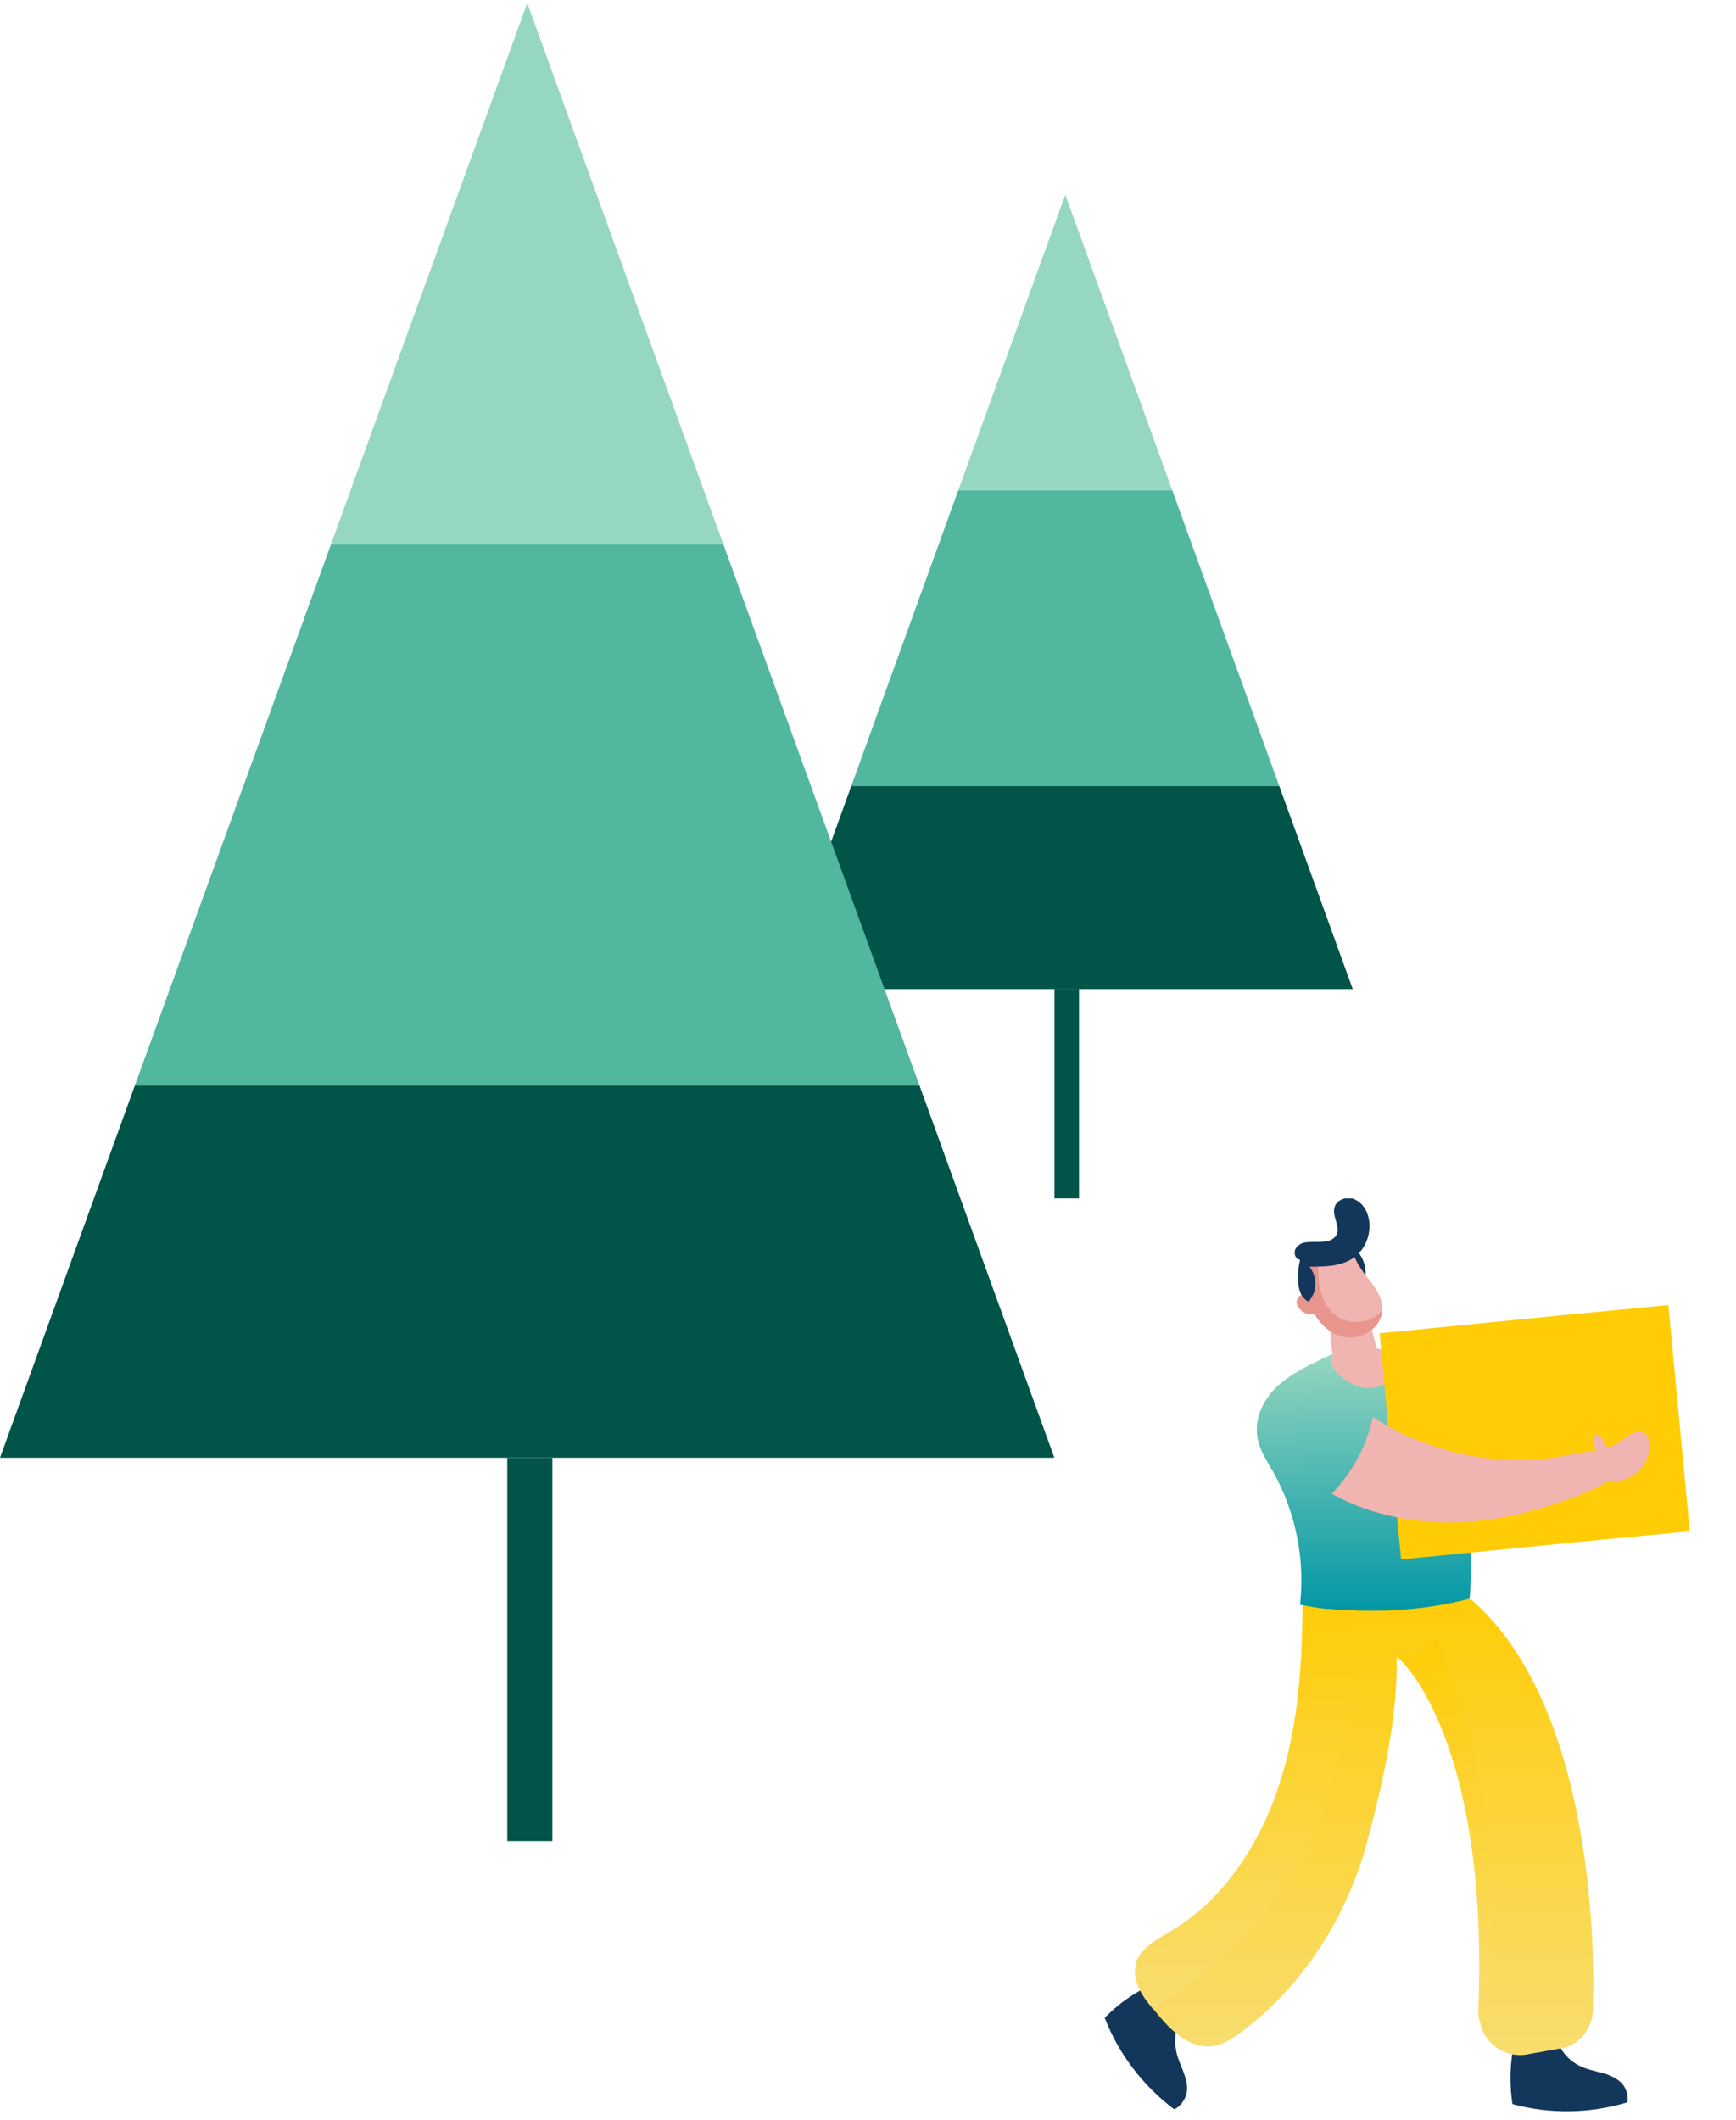 <svg width="154" height="188" viewBox="0 0 154 188" fill="none" xmlns="http://www.w3.org/2000/svg">
<g clip-path="url(#clip0_185_8782)">
<path d="M95.719 87.709H93.538V106.274H95.719V87.709Z" fill="#015448"/>
<path d="M69 87.709H120L113.478 69.691H75.522L69 87.709Z" fill="#015448"/>
<path d="M75.522 69.691H113.478L103.991 43.482H85.009L75.522 69.691Z" fill="#51B79F"/>
<path d="M94.503 17.274L85.01 43.482H103.991L94.503 17.274Z" fill="#96D7BF"/>
</g>
<g clip-path="url(#clip1_185_8782)">
<path d="M134.548 180.385C133.94 182.429 133.864 184.548 134.168 186.592C137.511 187.501 141.083 187.425 144.35 186.441C144.502 185.835 144.198 185.002 143.742 184.624C143.21 184.17 142.602 183.943 141.994 183.791C141.386 183.64 140.703 183.488 140.095 183.186C138.727 182.504 137.891 181.066 137.891 179.552C136.751 179.703 135.688 180.233 134.548 180.385Z" fill="#13375B"/>
<path d="M103.243 175.54C101.267 176.297 99.444 177.433 98 178.947C99.216 182.126 101.419 185.003 104.155 187.047C104.763 186.819 105.218 186.062 105.294 185.457C105.37 184.776 105.142 184.17 104.915 183.564C104.687 182.959 104.383 182.353 104.307 181.672C104.003 180.233 104.687 178.644 105.978 177.811C105.066 176.903 104.079 176.373 103.243 175.54Z" fill="#13375B"/>
<path d="M141.311 178.265C141.235 180.006 140.019 181.445 138.347 181.672L135.384 182.202C133.408 182.505 131.585 181.142 131.281 179.249C131.281 179.022 131.205 178.795 131.281 178.568C132.193 157.599 126.342 148.742 123.91 146.774C123.986 152.376 122.695 158.053 121.251 163.428C119.427 170.165 115.476 176.221 110.081 180.233C109.322 180.763 108.562 181.293 107.65 181.445C106.586 181.596 105.522 181.218 104.611 180.536C103.699 179.855 103.015 179.022 102.331 178.19C101.419 177.13 100.507 175.767 100.811 174.329C101.115 172.89 102.635 172.133 103.851 171.376C108.562 168.651 111.829 163.655 113.577 158.28C115.324 152.905 115.628 147.152 115.628 141.475C116.16 141.323 116.768 141.247 117.3 141.172C119.199 140.793 121.023 140.642 122.923 140.49L130.521 141.853C140.855 150.862 141.539 171.074 141.311 178.265Z" fill="url(#paint0_linear_185_8782)"/>
<path d="M102.255 178.114C101.343 177.054 100.431 175.691 100.735 174.253C101.039 172.815 102.559 172.058 103.775 171.301C108.485 168.575 111.753 163.579 113.5 158.204C115.248 152.83 115.552 147.076 115.552 141.399C116.084 141.247 116.692 141.172 117.224 141.096L119.731 142.761C119.655 142.761 123.074 166.153 102.255 178.114Z" fill="url(#paint1_linear_185_8782)"/>
<path d="M122.391 120.808C121.023 120.884 119.731 121.111 118.44 121.489C118.364 121.489 118.288 121.489 118.288 121.565C118.288 121.489 118.288 121.338 118.288 121.262C118.288 120.884 118.212 120.581 118.212 120.203C118.06 118.991 117.984 117.78 117.832 116.569C117.756 116.19 117.756 115.812 117.68 115.358C118.744 116.342 119.959 116.796 121.403 116.72C121.631 117.704 121.935 118.764 122.163 119.748C122.163 120.051 122.239 120.43 122.391 120.808Z" fill="#F0B5B1"/>
<path d="M130.369 141.778C127.709 142.459 124.898 142.837 121.935 142.837C121.175 142.837 120.415 142.837 119.655 142.762C119.503 142.762 119.351 142.762 119.199 142.762C118.743 142.762 118.287 142.686 117.832 142.61C116.996 142.535 116.236 142.383 115.4 142.232C115.856 138.22 115.02 134.056 113.045 130.498C112.437 129.438 111.753 128.454 111.601 127.243C111.373 125.578 112.209 123.912 113.5 122.777C114.716 121.717 116.236 121.036 117.68 120.354C117.756 120.354 117.756 120.279 117.832 120.279C118.287 120.051 118.819 119.9 119.351 119.824C120.947 119.446 122.695 119.597 124.214 120.279C124.442 120.43 124.746 120.506 124.974 120.657C126.342 121.49 127.33 122.777 128.013 124.215C128.697 125.653 129.153 127.167 129.457 128.757C129.837 130.347 130.065 132.012 130.217 133.602C130.293 134.208 130.369 134.813 130.369 135.494C130.369 135.722 130.369 135.949 130.445 136.176C130.521 137.993 130.521 139.885 130.369 141.778Z" fill="url(#paint2_linear_185_8782)"/>
<path d="M123.759 121.944C123.227 122.776 122.163 123.155 121.175 123.079C120.187 123.004 119.276 122.398 118.592 121.717C118.516 121.641 118.516 121.641 118.44 121.565C118.364 121.49 118.288 121.414 118.212 121.262C117.984 120.96 117.832 120.657 117.68 120.354C117.756 120.354 117.756 120.278 117.832 120.278C117.908 120.203 118.06 120.203 118.136 120.127C118.516 119.976 118.896 119.824 119.352 119.748C120.263 119.521 121.175 119.521 122.163 119.597C122.847 119.673 123.607 119.9 124.215 120.203C124.215 120.884 124.063 121.49 123.759 121.944Z" fill="#F0B5B1"/>
<path d="M120.339 110.892C121.023 111.573 121.327 112.708 121.023 113.693C120.491 113.465 120.035 113.087 119.807 112.557C119.655 112.33 119.579 112.027 119.655 111.724C119.807 111.422 120.111 111.043 120.339 110.892Z" fill="#13375B"/>
<path d="M122.619 116.191C122.619 116.191 122.619 116.266 122.619 116.191C122.543 117.629 121.023 118.689 119.656 118.613C118.288 118.537 116.996 117.478 116.464 116.191C115.856 114.904 115.78 113.465 115.932 112.103C116.236 111.876 116.54 111.649 116.92 111.497C117.908 110.892 119.048 110.362 120.035 110.135C119.808 111.27 120.567 112.33 121.251 113.238C121.935 114.071 122.695 115.055 122.619 116.191Z" fill="#F0B5B1"/>
<path d="M116.236 115.131C116.16 114.828 115.78 114.676 115.476 114.828C115.172 114.903 115.021 115.282 115.021 115.509C115.021 115.812 115.248 116.039 115.476 116.266C115.856 116.569 116.388 116.645 116.844 116.417C116.692 116.039 116.388 115.585 116.236 115.131Z" fill="#E8958E"/>
<path d="M122.619 116.191C122.619 116.191 122.619 116.266 122.619 116.191C122.543 117.629 121.023 118.689 119.656 118.613C118.288 118.537 116.996 117.477 116.464 116.191C115.856 114.904 115.78 113.465 115.932 112.103C116.236 111.876 116.54 111.648 116.92 111.497C116.92 111.573 116.92 111.724 116.92 111.8C116.92 112.557 116.92 113.39 117.072 114.147C117.224 114.904 117.528 115.661 118.06 116.266C118.744 117.023 119.884 117.402 120.947 117.175C121.555 117.099 122.163 116.72 122.619 116.191Z" fill="#E8958E"/>
<path d="M116.084 115.433C116.464 114.979 116.692 114.449 116.692 113.919C116.692 113.39 116.54 112.784 116.16 112.33C117.452 112.33 118.895 112.33 120.035 111.573C121.251 110.74 121.783 109.075 121.327 107.712C121.099 107.031 120.643 106.501 119.959 106.274C119.275 106.122 118.439 106.501 118.363 107.182C118.211 107.939 118.895 108.772 118.591 109.453C118.439 109.756 118.135 109.983 117.755 110.059C117.376 110.134 117.072 110.134 116.692 110.134C116.312 110.134 115.932 110.134 115.628 110.21C115.324 110.286 114.944 110.589 114.868 110.891C114.792 111.27 114.944 111.648 115.324 111.724C115.172 112.405 115.096 113.162 115.172 113.844C115.248 114.525 115.476 115.131 116.084 115.433Z" fill="#13375B"/>
<path d="M130.369 135.494C128.925 135.721 127.406 135.949 125.962 136.403C124.29 136.933 122.619 137.765 121.403 139.052C120.415 140.036 119.807 141.399 119.579 142.762C119.427 142.762 119.275 142.762 119.123 142.762C118.971 142.762 118.895 142.762 118.743 142.762C118.515 142.762 118.288 142.686 118.06 142.686C117.984 142.686 117.832 142.686 117.756 142.686C116.92 142.61 116.16 142.459 115.324 142.307C115.78 138.295 114.944 134.132 112.969 130.574C112.361 129.514 111.677 128.53 111.525 127.319C111.297 125.653 112.133 123.988 113.425 122.852C114.64 121.793 115.897 121.162 117.341 120.481C117.457 120.426 117.536 120.398 117.642 120.345C118.097 120.118 117.981 120.189 118.198 120.09C118.171 120.296 117.809 120.733 118.486 121.612C117.195 122.293 117.072 122.095 116.16 123.231C115.248 124.366 114.716 125.805 114.868 127.319C115.02 128.757 115.856 130.044 116.54 131.407C116.844 131.936 117.148 132.542 117.376 133.148C117.832 132.845 118.212 132.542 118.591 132.088C121.631 133.45 125.05 133.98 128.317 133.753C128.925 133.678 129.533 133.678 130.141 133.753C130.293 134.207 130.293 134.813 130.369 135.494Z" fill="url(#paint3_linear_185_8782)"/>
<path d="M131.205 179.249C131.205 179.022 131.129 178.795 131.129 178.568C132.041 157.599 126.19 148.742 123.758 146.774C123.758 146.774 125.886 147.001 127.33 145.184C127.406 145.184 135.308 162.898 131.205 179.249Z" fill="url(#paint4_linear_185_8782)"/>
<path d="M149.897 135.797L140.399 136.705L124.29 138.295L124.138 136.705L123.454 129.892L122.391 118.234L138.499 116.645L147.997 115.736L149.897 135.797Z" fill="#FFCC05"/>
<path d="M145.87 127.091C146.25 127.318 146.326 127.848 146.326 128.303C146.25 129.362 145.718 130.347 144.806 130.876C144.122 131.331 143.21 131.482 142.375 131.331L141.539 128.908C141.463 128.53 141.463 128.151 141.387 127.773C141.387 127.546 141.387 127.318 141.539 127.243C141.767 127.091 142.071 127.394 142.147 127.621C142.223 127.848 142.375 128.227 142.602 128.303C143.21 128.303 143.666 127.848 144.122 127.546C144.73 127.091 145.338 126.789 145.87 127.091Z" fill="#F0B5B1"/>
<path d="M142.147 131.633C141.843 131.861 141.463 132.012 141.159 132.163C136.448 134.132 131.281 135.419 126.114 134.889C123.303 134.586 120.567 133.829 118.136 132.466C118.668 131.936 119.124 131.331 119.58 130.725C120.643 129.211 121.403 127.47 121.783 125.653C126.874 128.984 133.409 130.271 139.411 128.984C140.095 128.833 140.855 128.681 141.539 128.757C142.223 128.833 142.983 129.362 143.059 130.044C143.135 130.725 142.679 131.255 142.147 131.633Z" fill="#F0B5B1"/>
</g>
<g clip-path="url(#clip2_185_8782)">
<path d="M49 129.274H45V163.274H49V129.274Z" fill="#015448"/>
<path d="M0 129.274H93.53L81.57 96.274H11.96L0 129.274Z" fill="#015448"/>
<path d="M11.96 96.274H81.57L64.17 48.274H29.36L11.96 96.274Z" fill="#51B79F"/>
<path d="M46.77 0.274L29.36 48.274H64.17L46.77 0.274Z" fill="#96D7BF"/>
</g>
<defs>
<linearGradient id="paint0_linear_185_8782" x1="121.048" y1="140.49" x2="121.048" y2="182.244" gradientUnits="userSpaceOnUse">
<stop stop-color="#FFCC05"/>
<stop offset="1" stop-color="#F8DD70"/>
</linearGradient>
<linearGradient id="paint1_linear_185_8782" x1="110.286" y1="141.096" x2="110.286" y2="178.114" gradientUnits="userSpaceOnUse">
<stop stop-color="#FFCC05"/>
<stop offset="1" stop-color="#F8DD70"/>
</linearGradient>
<linearGradient id="paint2_linear_185_8782" x1="121.029" y1="119.622" x2="121.029" y2="142.837" gradientUnits="userSpaceOnUse">
<stop stop-color="#96D7BF"/>
<stop offset="1" stop-color="#0397A5"/>
</linearGradient>
<linearGradient id="paint3_linear_185_8782" x1="120.928" y1="120.09" x2="120.928" y2="142.762" gradientUnits="userSpaceOnUse">
<stop stop-color="#96D7BF"/>
<stop offset="1" stop-color="#0397A5"/>
</linearGradient>
<linearGradient id="paint4_linear_185_8782" x1="128.072" y1="145.184" x2="128.072" y2="179.249" gradientUnits="userSpaceOnUse">
<stop stop-color="#FFCC05"/>
<stop offset="1" stop-color="#F8DD70"/>
</linearGradient>
<clipPath id="clip0_185_8782">
<rect width="51" height="89" fill="white" transform="translate(69 17.274)"/>
</clipPath>
<clipPath id="clip1_185_8782">
<rect width="56" height="81" fill="white" transform="translate(98 106.274)"/>
</clipPath>
<clipPath id="clip2_185_8782">
<rect width="93.53" height="163" fill="white" transform="translate(0 0.274)"/>
</clipPath>
</defs>
</svg>
